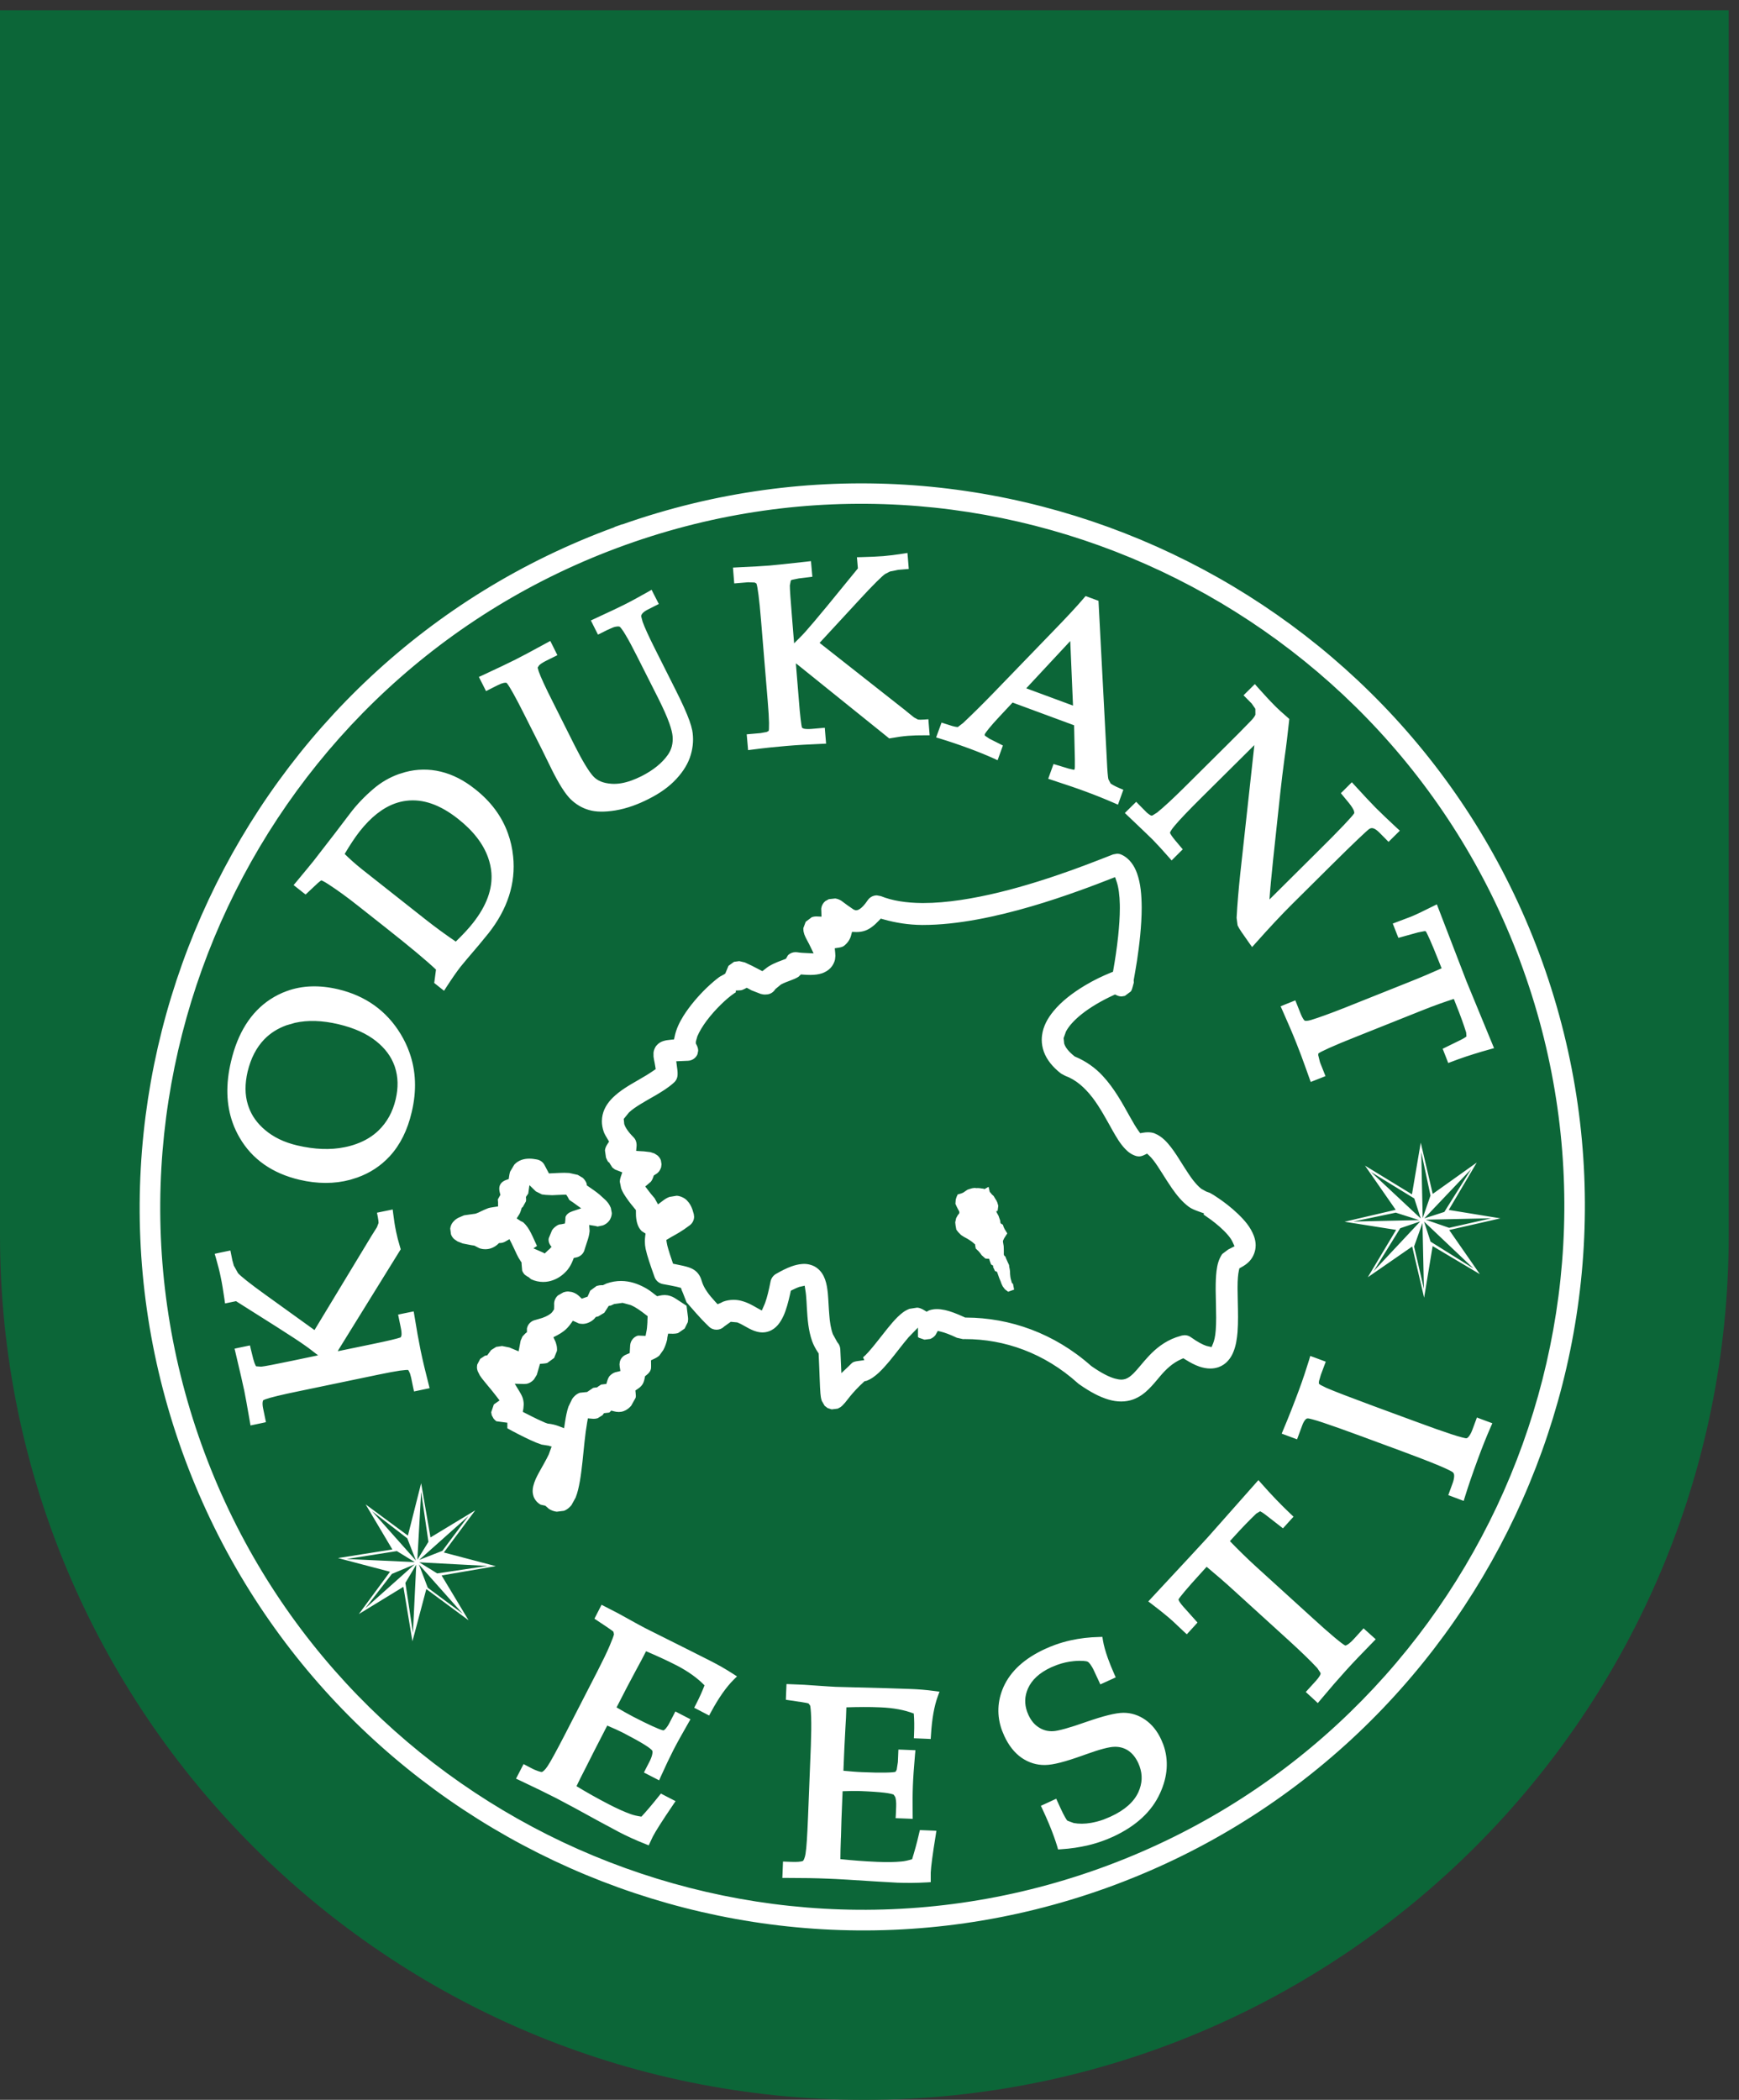 <svg width="169px" height="204px" viewBox="0 -2 169 204" version="1.1" xmlns="http://www.w3.org/2000/svg" xmlns:xlink="http://www.w3.org/1999/xlink">
    <rect x="0" y="-2" width="169" height="204" fill="#333333" stroke="none"/>
    <!-- Generator: Sketch 41 (35326) - http://www.bohemiancoding.com/sketch -->
    <desc>Created with Sketch.</desc>
    <defs></defs>
    <g id="Group-2" stroke="none" stroke-width="1" fill="none" fill-rule="evenodd" transform="translate(0, -1)">
        <path d="M0,84.005 C0,37.61 37.611,0 84,0 L84,0 C130.392,0 168,37.603 168,84.001 L168,139.207 L168,203 L0,203 L0,138.944 L0,84.005 Z" id="Rectangle-3" fill="#0C6638" transform="translate(84, 101.5) rotate(-180) translate(-84, -101.5) "></path>
        <path d="M149.905,92.505 C136.885,56.175 96.778,37.141 60.459,49.952 L60.451,49.937 L60.086,50.067 L59.718,50.198 L59.721,50.216 C23.551,63.435 4.677,103.653 17.689,139.981 C30.754,176.43 71.093,195.492 107.511,182.423 C143.927,169.339 162.964,128.954 149.905,92.505 L149.905,92.505 Z M145.458,145.371 C137.988,161.203 124.525,174.18 106.835,180.532 C89.144,186.883 70.516,185.431 54.692,177.965 C38.887,170.486 25.922,157.015 19.574,139.303 C13.231,121.599 14.68,102.939 22.14,87.113 C29.61,71.278 43.07,58.301 60.759,51.949 C78.45,45.596 97.083,47.049 112.902,54.519 C128.71,61.99 141.68,75.473 148.023,93.179 C154.371,110.888 152.916,129.541 145.458,145.371 L145.458,145.371 Z M140.836,118.497 L145.811,117.364 L140.793,116.546 L143.514,111.944 L139.235,114.989 L138.071,110.01 L137.217,115.031 L132.653,112.242 L135.637,116.533 L130.669,117.693 L135.678,118.485 L132.924,123.088 L137.24,120.101 L138.399,125.074 L139.227,120.058 L143.815,122.785 L140.836,118.497 Z M138.394,117.68 L143.209,122.241 L139.027,119.627 L138.394,117.68 Z M137.425,120.097 L138.239,117.812 L138.378,124.211 L137.425,120.097 Z M136.076,118.325 L138.02,117.663 L133.499,122.487 L136.076,118.325 Z M135.645,116.811 L137.921,117.536 L131.506,117.676 L135.645,116.811 Z M138.071,117.377 L133.23,112.854 L137.445,115.434 L138.071,117.377 Z M139.019,115.149 L138.26,117.334 L138.12,110.917 L139.019,115.149 Z M140.361,116.741 L138.419,117.368 L142.978,112.573 L140.361,116.741 Z M140.832,118.285 L138.551,117.494 L144.941,117.356 L140.832,118.285 Z M144.774,100.947 L145.195,100.83 L142.513,94.326 C142.237,93.62 141.328,91.262 139.792,87.261 L139.636,86.858 L139.253,87.048 C138.302,87.53 137.563,87.878 137.056,88.085 L137.051,88.083 L135.723,88.585 L135.353,88.725 L135.768,89.786 L135.9,90.114 L137.792,89.589 L138.431,89.463 L138.554,89.472 C138.668,89.611 139.129,90.618 139.787,92.289 L140.1,93.072 C139.164,93.489 138.171,93.918 137.056,94.361 L130.728,96.887 C129.997,97.177 129.336,97.429 128.749,97.639 C128.239,97.825 127.774,97.981 127.371,98.105 C127.022,98.204 126.817,98.18 126.79,98.155 C126.775,98.159 126.577,97.943 126.399,97.481 L126.028,96.55 L125.883,96.187 L124.827,96.61 L124.454,96.765 L124.618,97.132 C125.18,98.393 125.648,99.48 126.004,100.389 C126.287,101.083 126.591,101.914 126.935,102.873 L127.24,103.731 L127.379,104.113 L128.455,103.69 L128.814,103.545 L128.339,102.352 L128.334,102.344 L128.268,102.157 L128.108,101.507 L128.118,101.362 L128.121,101.346 C128.32,101.179 129.614,100.579 131.793,99.721 L138.105,97.201 C138.725,96.952 139.335,96.719 139.934,96.505 C140.394,96.34 140.839,96.192 141.286,96.047 L141.493,96.571 C141.712,97.108 141.903,97.615 142.077,98.097 C142.234,98.525 142.365,98.925 142.486,99.309 L142.513,99.699 C142.432,99.762 142.247,99.888 141.924,100.045 L140.525,100.731 L140.202,100.888 L140.604,101.914 L140.741,102.273 L141.103,102.137 L141.727,101.905 C142.699,101.556 143.708,101.243 144.774,100.947 L144.774,100.947 Z M135.752,79.985 L136.039,79.701 L135.737,79.427 C134.884,78.636 134.196,77.975 133.678,77.459 C133.191,76.963 132.513,76.241 131.651,75.295 L131.375,74.996 L130.56,75.812 L130.308,76.058 L131.103,77.024 C131.361,77.344 131.52,77.613 131.585,77.787 L131.617,77.992 L131.614,77.995 L131.606,78.003 L131.601,78.015 C131.425,78.309 130.21,79.603 128.083,81.703 L123.37,86.386 C123.434,85.435 123.554,84.152 123.725,82.513 L124.415,76.081 C124.543,74.908 124.686,73.749 124.837,72.619 C125.005,71.485 125.139,70.285 125.276,69.046 L125.293,68.844 L125.139,68.709 C124.624,68.27 124.172,67.851 123.781,67.454 L123.778,67.446 C123.412,67.084 122.892,66.518 122.217,65.766 L121.95,65.459 L121.126,66.275 L120.85,66.549 L121.644,67.351 L121.98,67.834 L121.998,67.902 L122.003,68.427 C121.985,68.501 121.859,68.733 121.57,69.025 C120.815,69.806 120.042,70.59 119.253,71.367 L115.041,75.55 C113.98,76.6 113.111,77.407 112.448,77.942 L112.004,78.22 L111.909,78.24 C111.891,78.255 111.619,78.137 111.296,77.788 L110.687,77.175 L110.418,76.897 L109.602,77.7 L109.315,77.983 L109.606,78.261 C110.874,79.462 111.675,80.231 112.012,80.565 L112.022,80.576 L112.012,80.563 C112.495,81.062 113.019,81.629 113.586,82.28 L113.859,82.593 L114.688,81.766 L114.943,81.515 L114.22,80.657 C113.912,80.295 113.731,80.007 113.702,79.909 L113.699,79.908 C113.702,79.853 113.844,79.584 114.146,79.231 C114.599,78.684 115.497,77.74 116.831,76.418 L121.902,71.386 L120.534,83.853 C120.371,85.391 120.248,86.823 120.177,88.145 L120.177,88.184 L120.263,88.839 L120.269,88.885 L120.287,88.932 C120.412,89.215 120.755,89.706 121.399,90.612 L121.683,91.008 L122.006,90.646 C123.346,89.142 124.522,87.881 125.542,86.868 L129.359,83.079 C131.585,80.872 132.899,79.63 133.08,79.527 L133.179,79.479 C133.364,79.411 133.604,79.453 134.025,79.861 L134.671,80.512 L134.941,80.789 L135.752,79.985 Z M109.042,76.078 L109.17,75.729 L108.833,75.587 C108.313,75.371 108.005,75.176 107.929,75.111 L107.714,74.7 C107.671,74.526 107.611,73.899 107.569,72.903 L106.754,57.37 L105.755,57.001 L105.5,56.906 L105.322,57.116 C104.725,57.828 103.673,58.961 102.169,60.507 L96.523,66.346 C95.516,67.383 94.549,68.342 93.624,69.215 L93.624,69.218 L93.621,69.221 L93.1,69.622 L93.079,69.629 C93.064,69.644 92.706,69.605 92.206,69.425 L91.856,69.315 L91.502,69.2 L91.115,70.258 L90.976,70.642 L91.37,70.762 C92.193,71.01 93.138,71.328 94.202,71.72 C95.094,72.051 95.884,72.373 96.57,72.683 L96.948,72.857 L97.348,71.751 L97.465,71.427 L96.155,70.767 L95.7,70.459 L95.7,70.33 C95.779,70.164 96.284,69.511 97.154,68.591 L98.405,67.254 L104.383,69.462 L104.457,72.764 L104.457,73.523 L104.436,73.728 L104.372,73.79 L103.871,73.675 L102.738,73.332 L102.383,73.227 L102.004,74.278 L101.867,74.658 L102.246,74.784 C103.624,75.233 104.725,75.609 105.537,75.912 C106.41,76.233 107.324,76.599 108.266,77.008 L108.646,77.175 L109.042,76.078 Z M104.277,67.549 L99.733,65.87 L104.01,61.277 L104.277,67.549 Z M89.922,70.435 L90.346,70.435 L90.251,69.262 L90.222,68.874 L89.835,68.906 C89.52,68.93 89.304,68.922 89.212,68.906 L88.826,68.697 L88.061,68.081 L88.058,68.072 L79.65,61.456 L83.569,57.213 C84.878,55.791 85.758,54.93 86.044,54.747 L86.05,54.744 L86.055,54.744 L86.494,54.521 L87.292,54.36 L87.932,54.306 L88.316,54.274 L88.224,53.138 L88.187,52.721 L87.777,52.785 C87.069,52.896 86.416,52.978 85.836,53.028 C85.279,53.069 84.567,53.105 83.694,53.125 L83.279,53.135 L83.372,54.221 L80.385,57.876 C79.404,59.061 78.702,59.895 78.279,60.365 C77.979,60.703 77.572,61.105 77.173,61.501 L76.971,58.996 C76.826,57.264 76.755,56.205 76.76,55.871 L76.855,55.386 L76.858,55.386 L76.862,55.383 L76.876,55.376 L76.971,55.33 L77.635,55.193 L78.571,55.08 L78.947,55.033 L78.847,53.913 L78.811,53.514 L78.418,53.561 C76.449,53.777 75.228,53.909 74.771,53.945 C74.134,53.998 73.08,54.054 71.634,54.122 L71.231,54.143 L71.323,55.293 L71.355,55.681 L72.706,55.568 L73.343,55.593 L73.506,55.684 L73.516,55.707 C73.624,55.985 73.793,57.21 73.953,59.195 L74.612,67.156 C74.686,68.043 74.728,68.735 74.736,69.229 L74.728,69.809 L74.712,69.971 L74.704,70.001 L74.523,70.108 L73.913,70.222 L72.95,70.306 L72.567,70.341 L72.667,71.476 L72.701,71.876 L73.101,71.826 C74.297,71.667 75.409,71.553 76.449,71.467 C77.439,71.383 78.581,71.318 79.878,71.264 L80.282,71.246 L80.186,70.093 L80.154,69.702 L78.873,69.814 C78.531,69.842 78.272,69.826 78.116,69.789 L77.94,69.702 C77.89,69.587 77.751,68.585 77.63,66.954 L77.344,63.451 L77.469,63.536 L86.419,70.741 L86.597,70.711 C87.193,70.602 87.738,70.525 88.234,70.486 C88.716,70.448 89.279,70.429 89.922,70.435 L89.922,70.435 Z M71.331,92.443 L70.797,92.83 L70.48,93.587 L70.358,93.666 C70.14,93.8 69.985,93.855 69.908,93.918 L69.906,93.918 C69.511,94.208 69.1,94.566 68.684,94.962 C67.851,95.764 67.03,96.724 66.411,97.707 C66.02,98.34 65.723,98.963 65.576,99.65 L65.504,99.981 L65.167,100.014 C64.897,100.04 64.698,100.061 64.413,100.155 C64.229,100.221 64.008,100.33 63.814,100.56 L63.811,100.563 L63.808,100.566 C63.631,100.758 63.521,101.092 63.509,101.271 L63.512,101.658 L63.562,101.974 C63.602,102.172 63.643,102.358 63.676,102.578 L63.722,102.867 L63.48,103.033 C63.073,103.313 62.581,103.615 62.006,103.94 L62.007,103.94 C61.148,104.434 60.25,104.943 59.511,105.679 L59.511,105.68 C59.031,106.164 58.608,106.797 58.512,107.596 L58.512,107.599 L58.491,107.928 C58.491,108.27 58.557,108.629 58.678,108.974 C58.756,109.178 58.891,109.406 59.043,109.657 L59.191,109.908 L59.031,110.151 C58.889,110.365 58.8,110.586 58.792,110.767 L58.892,111.464 C58.962,111.636 59.038,111.783 59.129,111.922 L59.171,111.893 L59.428,112.298 L59.508,112.423 L59.763,112.618 L60.475,112.896 L60.329,113.318 C60.267,113.497 60.235,113.671 60.235,113.794 L60.237,113.816 L60.364,114.446 C60.493,114.791 60.668,115.082 60.945,115.468 L60.949,115.472 L60.952,115.478 C61.133,115.747 61.394,116.072 61.693,116.432 L61.797,116.557 L61.802,116.717 L61.802,116.885 L61.808,117.145 L61.809,117.149 L61.809,117.155 C61.834,117.462 61.871,117.698 61.968,117.974 C62.049,118.189 62.15,118.393 62.369,118.61 L62.735,118.841 L62.697,119.136 C62.679,119.29 62.668,119.443 62.668,119.592 C62.668,119.845 62.694,120.092 62.745,120.336 C62.895,121.022 63.178,121.845 63.61,123.061 C63.738,123.419 64.04,123.675 64.42,123.749 C65,123.851 65.43,123.938 65.732,124.003 L65.744,124.006 L65.753,124.007 L66.18,124.12 L66.257,124.362 L66.259,124.364 L66.369,124.617 L66.717,125.516 L67.671,126.604 C68.008,126.986 68.399,127.405 68.897,127.881 L68.898,127.882 L68.9,127.885 C69.106,128.085 69.368,128.183 69.635,128.183 C69.897,128.183 70.157,128.085 70.364,127.888 L70.388,127.863 L71.017,127.416 L71.188,127.431 L71.643,127.473 L71.701,127.494 C72.015,127.615 72.344,127.828 72.79,128.064 C73.104,128.219 73.403,128.373 73.879,128.434 L73.877,128.434 L73.876,128.434 L74.093,128.446 C74.297,128.446 74.518,128.413 74.724,128.337 L74.727,128.336 L74.731,128.334 C75.063,128.218 75.365,127.99 75.582,127.737 L75.584,127.736 C75.813,127.471 75.982,127.178 76.15,126.819 C76.397,126.276 76.607,125.522 76.809,124.608 L76.858,124.391 L77.057,124.293 C77.277,124.184 77.472,124.098 77.638,124.037 L77.665,124.028 L77.692,124.021 L78.202,123.907 L78.276,124.398 C78.295,124.515 78.319,124.669 78.334,124.847 C78.372,125.217 78.391,125.663 78.417,126.145 C78.48,127.121 78.545,128.221 78.928,129.307 L78.928,129.306 C79.054,129.656 79.248,130.019 79.485,130.38 L79.556,130.486 L79.561,130.613 C79.654,132.509 79.671,133.674 79.731,134.376 C79.761,134.657 79.769,134.802 79.86,135.088 L80.142,135.574 L80.423,135.792 L80.824,135.923 L81.408,135.851 L81.69,135.701 L81.864,135.552 L82.129,135.266 L82.602,134.669 L82.605,134.665 L82.608,134.66 C82.934,134.263 83.372,133.778 83.928,133.272 L84.03,133.181 L84.164,133.16 L84.203,133.152 C84.691,132.963 85.038,132.69 85.401,132.361 C85.758,132.025 86.091,131.651 86.429,131.25 C87.087,130.452 87.733,129.575 88.276,128.943 L88.284,128.932 L89.209,127.979 L89.209,128.892 L89.31,128.967 L89.84,129.149 L90.4,129.082 C90.643,128.991 90.823,128.819 90.915,128.698 L91.136,128.298 L91.482,128.383 C91.817,128.467 92.303,128.639 92.994,128.967 L93.581,129.097 L93.802,129.094 C97.611,129.094 101.479,130.442 104.73,133.364 L104.855,133.467 C105.951,134.236 106.868,134.718 107.739,134.973 C108.148,135.095 108.562,135.156 108.957,135.156 C109.369,135.156 109.762,135.089 110.112,134.961 L110.113,134.959 L110.115,134.959 C110.744,134.733 111.232,134.35 111.633,133.955 L111.635,133.953 C112.042,133.554 112.376,133.137 112.715,132.737 L112.712,132.738 C113.334,131.998 113.954,131.427 114.769,131.058 L114.996,130.956 L115.207,131.085 C115.681,131.383 116.135,131.62 116.555,131.764 C116.905,131.882 117.265,131.954 117.622,131.954 C117.895,131.954 118.163,131.912 118.431,131.817 L118.432,131.817 C118.791,131.69 119.117,131.457 119.336,131.202 L119.341,131.199 L119.341,131.197 C119.584,130.924 119.748,130.634 119.866,130.333 L119.867,130.33 L119.867,130.329 C120.116,129.72 120.208,129.085 120.269,128.386 L120.267,128.389 C120.302,127.923 120.314,127.441 120.314,126.956 C120.314,126.018 120.272,125.074 120.269,124.232 L120.269,124.028 C120.269,123.335 120.317,122.782 120.399,122.424 L120.445,122.221 L120.626,122.121 C120.957,121.94 121.236,121.745 121.455,121.494 L121.457,121.491 L121.46,121.488 C121.811,121.106 122.029,120.514 122.025,120.03 L122.025,120.027 L122.025,120.026 L122.029,119.981 C122.029,119.66 121.961,119.363 121.861,119.086 C121.53,118.198 120.945,117.547 120.293,116.917 C119.65,116.302 118.962,115.782 118.421,115.415 L118.425,115.418 L118.42,115.415 C118.056,115.165 117.794,114.999 117.581,114.889 L117.208,114.753 L117.175,114.733 L116.74,114.489 L116.713,114.467 C116.464,114.271 116.214,113.991 115.948,113.659 L115.946,113.658 L115.943,113.653 C115.423,112.973 114.905,112.085 114.366,111.257 C113.996,110.701 113.637,110.192 113.175,109.747 C112.902,109.494 112.606,109.273 112.217,109.116 L112.217,109.114 L112.216,109.113 C112.039,109.04 111.81,109.001 111.559,109.001 C111.408,109.001 111.25,109.016 111.093,109.043 L110.808,109.092 L110.638,108.858 C110.403,108.533 110.113,108.045 109.793,107.469 L109.792,107.466 L109.793,107.468 L109.793,107.469 L109.793,107.468 L109.792,107.466 C109.125,106.283 108.338,104.781 107.145,103.502 L107.143,103.502 C106.458,102.76 105.561,102.107 104.504,101.663 L104.445,101.637 L104.395,101.598 C103.826,101.143 103.556,100.762 103.44,100.442 L103.42,100.391 L103.414,100.335 L103.364,99.856 L103.399,99.756 L103.592,99.217 L103.607,99.188 C103.88,98.676 104.386,98.123 105.044,97.586 C105.975,96.828 107.154,96.171 108.166,95.705 L108.361,95.615 L108.557,95.707 C108.692,95.77 108.847,95.805 109.006,95.805 L109.319,95.751 L109.893,95.322 L109.961,95.213 L110.003,95.11 L110.033,95.015 L110.074,94.877 L110.189,94.45 L110.175,94.273 L110.177,94.21 L110.18,94.187 L110.186,94.163 C110.266,93.707 110.379,93.083 110.494,92.35 L110.494,92.351 L110.494,92.353 C110.72,90.851 110.952,88.935 110.952,87.148 C110.942,85.951 110.853,84.835 110.504,83.86 C110.371,83.486 110.201,83.138 109.953,82.816 L109.953,82.815 C109.713,82.499 109.387,82.212 108.987,82.032 L108.984,82.031 L108.983,82.031 C108.847,81.967 108.702,81.937 108.557,81.937 L108.171,82.008 C107.463,82.277 106.025,82.862 104.132,83.543 L104.131,83.543 C102.14,84.256 99.671,85.067 97.114,85.69 C94.603,86.299 92.009,86.731 89.733,86.731 L89.605,86.731 C88.065,86.719 86.699,86.504 85.61,86.062 L85.611,86.062 L85.613,86.062 L85.216,85.986 C84.866,85.986 84.525,86.158 84.322,86.465 L84.324,86.46 L84.322,86.463 C84.004,86.941 83.744,87.181 83.565,87.305 L83.378,87.403 L83.245,87.429 L83.245,87.43 L83.144,87.435 L83.052,87.399 L82.95,87.359 L82.905,87.328 L82.354,86.947 L81.754,86.503 C81.586,86.411 81.465,86.338 81.179,86.287 L80.548,86.355 L80.199,86.548 C79.995,86.72 79.855,86.962 79.816,87.228 L79.81,87.313 L79.82,87.559 L79.834,88.054 L79.337,88.033 L79.294,88.033 C79.194,88.033 79.069,88.051 78.903,88.098 L78.299,88.553 L78.071,89.168 L78.07,89.221 C78.073,89.496 78.115,89.594 78.168,89.784 C78.31,90.151 78.458,90.38 78.625,90.704 L78.628,90.709 L79.069,91.623 L78.288,91.585 C78.076,91.575 77.836,91.57 77.477,91.513 L77.478,91.513 L77.317,91.501 C77.052,91.501 76.793,91.6 76.603,91.777 L76.601,91.779 L76.598,91.782 C76.582,91.791 76.541,91.859 76.458,92.008 L76.379,92.143 L76.233,92.203 C75.88,92.345 75.343,92.504 74.739,92.862 L74.737,92.863 L74.734,92.863 C74.627,92.925 74.482,93.042 74.322,93.169 L74.088,93.35 L73.1,92.838 L72.383,92.501 L71.843,92.375 L71.331,92.443 Z M71.378,95.486 L71.388,95.477 L71.399,95.471 L71.505,95.411 L71.505,95.233 L71.945,95.211 C72.071,95.205 72.184,95.166 72.354,95.077 L72.573,94.962 L72.792,95.08 L73.03,95.21 L73.921,95.557 C74.067,95.592 74.185,95.621 74.357,95.621 L74.621,95.6 C74.903,95.55 75.152,95.388 75.311,95.152 L75.349,95.095 L75.401,95.051 L75.89,94.649 L75.93,94.627 C76.204,94.482 76.523,94.364 76.877,94.232 C77.119,94.14 77.329,94.06 77.599,93.897 L77.836,93.669 L78.044,93.685 C78.288,93.704 78.521,93.716 78.74,93.716 C79.174,93.716 79.555,93.669 79.905,93.552 C80.193,93.447 80.478,93.284 80.709,93.043 C80.927,92.818 81.09,92.493 81.147,92.224 L81.185,91.868 L81.167,91.564 L81.123,91.126 L81.556,91.06 C81.767,91.025 81.938,90.963 82.059,90.863 L82.06,90.862 L82.062,90.86 C82.335,90.641 82.605,90.287 82.707,89.892 L82.801,89.534 L83.169,89.546 L83.263,89.547 C83.542,89.547 83.818,89.508 84.094,89.407 C84.555,89.24 84.977,88.897 85.401,88.447 L85.595,88.243 L85.865,88.319 C87.048,88.653 88.29,88.849 89.596,88.861 L89.677,88.861 C91.369,88.861 93.148,88.66 94.923,88.335 C98.536,87.678 102.134,86.518 104.846,85.543 C106.102,85.095 107.143,84.69 107.917,84.388 L108.367,84.212 L108.524,84.672 C108.702,85.199 108.809,85.977 108.826,86.891 L108.826,86.888 L108.829,87.22 C108.829,88.085 108.76,89.021 108.667,89.92 L108.667,89.922 C108.536,91.171 108.357,92.3 108.207,93.155 L108.162,93.407 L107.923,93.504 C107.154,93.818 106.31,94.214 105.427,94.745 L105.426,94.746 C104.3,95.423 103.187,96.243 102.365,97.253 C101.811,97.931 101.379,98.694 101.266,99.596 L101.266,99.597 L101.266,99.6 C101.248,99.738 101.239,99.878 101.239,100.022 C101.239,100.4 101.306,100.788 101.44,101.164 L101.437,101.161 L101.438,101.164 C101.724,101.956 102.299,102.666 103.111,103.296 L103.507,103.509 L103.507,103.511 C104.555,103.891 105.408,104.651 106.156,105.617 L106.159,105.618 C106.917,106.612 107.526,107.773 108.106,108.799 L108.106,108.802 C108.504,109.495 108.847,110.096 109.35,110.621 C109.633,110.915 109.962,111.181 110.453,111.32 L110.453,111.319 L110.456,111.32 L110.672,111.349 C110.832,111.349 111.01,111.304 111.191,111.215 L111.478,111.076 L111.71,111.296 C111.814,111.394 111.951,111.539 112.108,111.745 C112.626,112.414 113.207,113.455 113.894,114.446 C114.359,115.11 114.863,115.74 115.528,116.24 C115.776,116.425 116.144,116.575 116.543,116.716 L117.012,116.882 L116.964,116.995 L117.006,117.021 L117.729,117.531 L117.733,117.536 C118.268,117.936 118.868,118.447 119.3,118.949 L119.301,118.949 L119.306,118.956 C119.553,119.236 119.706,119.483 119.792,119.674 L119.974,120.076 L119.581,120.278 L119.354,120.393 L118.775,120.831 C118.408,121.384 118.305,121.884 118.224,122.48 C118.159,123.019 118.142,123.593 118.142,124.19 L118.142,124.368 L118.142,124.365 C118.15,125.234 118.188,126.157 118.188,126.999 C118.188,127.434 118.178,127.848 118.148,128.227 C118.105,128.854 117.991,129.272 117.895,129.508 L117.744,129.869 L117.364,129.783 L117.246,129.756 L117.223,129.748 C116.884,129.634 116.386,129.38 115.731,128.91 C115.551,128.78 115.34,128.713 115.125,128.713 L114.858,128.748 L114.298,128.92 C113.153,129.328 112.321,130.028 111.683,130.696 C111.04,131.377 110.578,132.013 110.145,132.438 C109.86,132.716 109.632,132.876 109.392,132.96 L109.38,132.965 L109.369,132.968 C109.291,132.991 109.143,133.031 108.971,133.03 C108.794,133.028 108.597,132.998 108.335,132.926 L108.334,132.926 C107.791,132.773 107.048,132.407 106.066,131.72 L106.044,131.703 L106.025,131.687 C102.44,128.512 98.129,127.02 93.895,127.003 L93.793,127 L93.704,126.958 C92.969,126.619 92.359,126.391 91.855,126.276 C91.568,126.216 91.302,126.181 91.047,126.181 C90.789,126.181 90.546,126.217 90.297,126.302 L90.048,126.433 L89.823,126.293 C89.576,126.14 89.333,126.047 89.131,126.039 L88.382,126.154 C87.883,126.349 87.588,126.612 87.231,126.949 C86.9,127.274 86.585,127.65 86.254,128.055 C85.613,128.845 84.959,129.729 84.387,130.363 L84.384,130.365 L84.383,130.368 L84.381,130.368 C84.191,130.584 84.022,130.741 83.873,130.869 L83.995,131.141 L83.376,131.224 C83.104,131.259 82.913,131.317 82.806,131.41 C82.709,131.49 82.644,131.57 82.504,131.705 L81.766,132.403 L81.722,131.389 C81.704,130.974 81.69,130.578 81.662,130.081 L81.662,130.079 C81.648,129.836 81.56,129.617 81.405,129.439 L81.373,129.402 L80.943,128.624 L80.93,128.59 C80.742,128.065 80.638,127.425 80.592,126.727 L80.592,126.724 L80.592,126.713 C80.531,126.032 80.513,125.325 80.451,124.643 C80.398,124.172 80.343,123.746 80.181,123.301 L80.183,123.303 L80.181,123.3 C80.044,122.916 79.816,122.499 79.396,122.188 L79.395,122.186 L79.392,122.185 C79.051,121.924 78.574,121.789 78.144,121.789 L77.949,121.8 L77.946,121.8 L77.941,121.8 C77.599,121.827 77.268,121.907 76.918,122.032 L76.92,122.031 C76.456,122.197 75.963,122.445 75.392,122.773 C75.136,122.927 74.947,123.191 74.885,123.492 C74.71,124.394 74.54,125.063 74.369,125.538 L74.368,125.539 L74.365,125.551 C74.316,125.693 74.269,125.787 74.238,125.859 L74.033,126.319 L73.59,126.077 C73.195,125.856 72.718,125.548 71.995,125.365 L71.994,125.365 C71.784,125.312 71.541,125.281 71.286,125.281 C70.958,125.281 70.611,125.334 70.276,125.459 C70.273,125.454 70.189,125.51 70.038,125.58 L69.736,125.707 L69.515,125.467 C69.186,125.108 68.922,124.793 68.746,124.536 C68.448,124.113 68.334,123.838 68.267,123.658 L68.264,123.65 L68.261,123.641 L68.13,123.25 C68.083,123.108 67.95,122.813 67.722,122.588 C67.49,122.356 67.234,122.232 66.98,122.14 C66.642,122.023 66.207,121.93 65.673,121.824 L65.41,121.772 L65.324,121.52 C65.164,121.053 65.029,120.642 64.94,120.333 L64.938,120.331 L64.94,120.331 C64.87,120.103 64.831,119.925 64.805,119.778 L64.754,119.464 L65.026,119.304 L65.235,119.177 L65.243,119.172 C65.668,118.94 66.293,118.603 67.03,118.039 L67.033,118.038 L67.034,118.036 C67.301,117.837 67.455,117.522 67.454,117.204 L67.424,116.954 L67.291,116.503 C67.17,116.175 67.033,115.9 66.761,115.628 L66.757,115.622 L66.752,115.617 C66.544,115.386 66.093,115.179 65.754,115.168 L65.053,115.285 C64.766,115.395 64.583,115.524 64.375,115.682 L63.948,116.007 L63.688,115.539 L63.622,115.416 C63.338,115.097 63.144,114.845 62.973,114.618 L62.709,114.268 L63.042,113.984 L63.231,113.827 L63.234,113.822 L63.239,113.818 C63.332,113.715 63.42,113.546 63.485,113.352 L63.537,113.2 L63.675,113.112 L63.856,112.994 C63.999,112.867 64.106,112.79 64.248,112.416 L64.288,112.103 L64.227,111.731 L64.227,111.727 L64.226,111.724 C64.147,111.508 64.017,111.361 63.904,111.257 L63.598,111.06 L63.213,110.933 L62.579,110.856 L62.294,110.841 L61.823,110.81 L61.864,110.338 L61.868,110.235 C61.867,109.951 61.766,109.684 61.571,109.491 L61.572,109.491 C61.034,108.951 60.783,108.546 60.681,108.247 L60.664,108.199 L60.659,108.149 L60.616,107.706 L60.736,107.558 L61.127,107.075 L61.151,107.054 C61.437,106.786 61.817,106.531 62.255,106.26 C62.688,105.994 63.177,105.719 63.666,105.44 C64.315,105.056 64.956,104.672 65.508,104.163 L65.51,104.16 C65.723,103.97 65.844,103.693 65.848,103.403 L65.848,103.4 L65.848,103.397 L65.851,103.302 C65.851,103.048 65.818,102.865 65.785,102.606 L65.72,102.105 L66.224,102.083 C66.416,102.074 66.619,102.065 66.859,102.056 L66.864,102.056 L66.858,102.056 C67.265,102.041 67.627,101.79 67.784,101.415 L67.784,101.413 L67.851,101.081 C67.852,100.892 67.793,100.687 67.683,100.49 L67.624,100.385 L67.624,100.264 L67.624,100.205 L67.636,100.155 L67.646,100.113 L67.65,100.099 L67.769,99.681 L67.78,99.656 C67.958,99.233 68.275,98.698 68.679,98.156 L68.681,98.155 C69.497,97.064 70.632,95.979 71.378,95.486 L71.378,95.486 Z M92.845,117.686 L92.83,117.743 L92.861,118.022 L92.861,118.035 L92.922,118.367 L92.935,118.456 L93.1,118.674 L93.117,118.696 L93.379,118.962 L93.408,118.989 L93.678,119.163 L93.692,119.171 L94.036,119.358 L94.322,119.542 L94.482,119.657 L94.733,119.872 L94.743,119.879 L94.762,119.893 L94.772,119.987 L94.772,120.002 L94.801,120.169 L94.825,120.296 L95.088,120.546 L95.229,120.71 L95.38,120.911 L95.403,120.948 L95.676,121.188 L95.773,121.272 L96.123,121.297 L96.136,121.297 L96.168,121.433 L96.173,121.451 L96.268,121.711 L96.318,121.845 L96.523,121.963 L96.518,121.993 L96.512,122.091 L96.63,122.336 L96.698,122.487 L96.885,122.554 L96.917,122.626 L97.107,123.164 L97.11,123.176 L97.235,123.466 L97.324,123.715 L97.335,123.738 L97.433,123.944 L97.451,123.977 L97.629,124.216 L97.664,124.256 L97.803,124.364 L97.973,124.495 L98.171,124.424 L98.24,124.398 L98.554,124.287 L98.473,123.868 L98.447,123.731 L98.337,123.64 L98.27,123.391 L98.221,123.217 L98.192,123.052 L98.163,122.785 L98.156,122.535 L98.156,122.52 L98.129,122.328 L98.129,122.312 L98.086,122.109 L98.068,121.964 L98.064,121.904 L97.89,121.525 L97.792,121.31 L97.741,121.182 L97.709,121.08 L97.596,120.99 L97.551,120.875 L97.554,120.65 L97.554,120.645 L97.551,120.37 L97.551,120.355 L97.54,120.065 L97.537,120.039 L97.472,119.65 L97.475,119.539 L97.585,119.301 L97.756,119.035 L97.89,118.826 L97.632,118.409 L97.54,118.217 L97.505,118.107 L97.459,117.98 L97.256,117.858 L97.225,117.791 L97.203,117.622 L97.199,117.575 L97.04,117.122 L97.025,117.092 L96.855,116.782 L96.816,116.663 L96.948,116.645 L97.004,116.226 L97.016,116.147 L96.939,115.879 L96.933,115.85 L96.849,115.664 L96.838,115.643 L96.725,115.462 L96.731,115.474 L96.597,115.249 L96.57,115.197 L96.399,115.046 L96.295,114.918 L96.278,114.887 L96.194,114.806 L96.189,114.8 L96.072,114.3 L95.685,114.519 L95.58,114.489 L95.56,114.481 L95.324,114.449 L95.321,114.446 L95.219,114.434 L95.211,114.433 L95.03,114.419 L94.995,114.421 L94.911,114.428 L94.765,114.413 L94.73,114.407 L94.651,114.415 L94.638,114.415 L94.475,114.44 L94.446,114.446 L94.254,114.504 L94.248,114.502 L94.063,114.567 L94.018,114.584 L93.77,114.753 L93.599,114.868 L93.4,114.948 L93.249,114.992 L93.071,115.042 L92.961,115.285 L92.955,115.301 L92.898,115.489 L92.883,115.525 L92.857,115.845 L92.848,115.947 L92.976,116.229 L92.979,116.237 L93.106,116.484 L93.112,116.493 L93.219,116.691 L93.234,116.796 L93.213,116.888 L93.085,117.053 L93.067,117.077 L92.94,117.308 L92.916,117.359 L92.845,117.686 Z M68.681,98.155 L68.679,98.156 L68.678,98.159 L68.681,98.155 Z M67.131,72.332 C67.369,71.524 67.415,70.717 67.27,69.932 L67.265,69.927 C67.212,69.669 67.131,69.369 67.004,69.017 C66.728,68.251 66.277,67.251 65.643,65.996 L63.63,61.992 C63.041,60.816 62.644,59.948 62.451,59.404 L62.312,58.879 C62.315,58.709 62.439,58.484 62.956,58.219 L63.673,57.855 L64.026,57.678 L63.506,56.663 L63.325,56.299 L62.971,56.501 C62.034,57.032 61.26,57.453 60.617,57.771 C60.231,57.971 59.281,58.414 57.786,59.109 L57.422,59.28 L57.938,60.309 L58.116,60.655 L59.016,60.205 L59.547,59.969 C59.955,59.816 60.185,59.856 60.228,59.892 C60.241,59.881 60.498,60.168 60.78,60.661 C61.082,61.155 61.464,61.874 61.929,62.797 L63.96,66.819 C64.444,67.786 64.81,68.6 65.041,69.25 C65.238,69.799 65.342,70.237 65.364,70.533 C65.419,71.237 65.267,71.81 64.905,72.332 C64.349,73.121 63.503,73.816 62.347,74.404 C62.01,74.571 61.684,74.712 61.376,74.824 C60.653,75.084 60.012,75.185 59.441,75.146 C58.605,75.09 58.035,74.837 57.649,74.413 C57.233,73.959 56.612,72.949 55.851,71.436 L53.755,67.257 C53.017,65.802 52.544,64.776 52.351,64.223 L52.249,63.861 L52.389,63.642 C52.513,63.519 52.733,63.367 53.044,63.21 L53.821,62.824 L54.168,62.651 L53.658,61.626 L53.477,61.268 L53.125,61.462 C51.797,62.187 50.794,62.726 50.104,63.074 C49.45,63.406 48.385,63.909 46.907,64.597 L46.538,64.764 L47.058,65.793 L47.233,66.142 L47.579,65.967 L48.338,65.582 L48.732,65.409 C49.087,65.281 49.232,65.338 49.235,65.346 L49.274,65.393 C49.514,65.675 50.121,66.75 50.993,68.495 L52.63,71.743 L53.629,73.775 L53.637,73.789 L53.629,73.78 C54.324,75.158 54.902,76.087 55.43,76.62 L55.434,76.623 C55.948,77.131 56.55,77.495 57.23,77.69 C57.938,77.898 58.782,77.895 59.796,77.735 C60.348,77.644 60.919,77.493 61.515,77.282 C62.01,77.104 62.517,76.885 63.038,76.619 C64.147,76.064 65.051,75.414 65.735,74.668 C66.414,73.934 66.892,73.157 67.131,72.332 L67.131,72.332 Z M46.169,75.664 C45.096,74.806 43.975,74.236 42.828,73.963 C41.681,73.688 40.525,73.703 39.381,74.011 L38.746,74.207 C37.855,74.528 37.045,74.997 36.314,75.62 C35.431,76.369 34.666,77.17 34.016,78.03 L32.434,80.11 L32.434,80.107 L30.468,82.647 C30.194,82.991 29.631,83.671 28.791,84.681 L28.533,84.987 L29.435,85.699 L29.699,85.903 L30.644,85.018 L30.647,85.018 C30.949,84.715 31.169,84.56 31.23,84.528 C31.301,84.549 31.562,84.673 31.936,84.922 C32.784,85.472 33.767,86.181 34.868,87.057 L37.584,89.201 C39.887,91.022 41.477,92.348 42.371,93.2 L42.229,94.276 L42.197,94.495 L42.817,94.989 L43.154,95.255 L43.383,94.896 C43.924,94.066 44.384,93.395 44.77,92.906 C45.01,92.608 45.591,91.913 46.524,90.825 L46.529,90.821 L47.46,89.685 L47.464,89.682 C49.321,87.331 50.142,84.809 49.867,82.198 C49.789,81.417 49.618,80.675 49.366,79.971 C48.774,78.309 47.701,76.866 46.169,75.664 L46.169,75.664 Z M47.428,82.295 C47.605,82.786 47.715,83.285 47.757,83.803 L47.757,83.8 L47.757,83.803 C47.873,85.353 47.303,86.968 45.967,88.666 C45.53,89.225 44.958,89.833 44.292,90.476 C43.331,89.821 42.342,89.106 41.311,88.292 L35.184,83.457 C34.521,82.93 33.98,82.438 33.495,81.964 C34.001,81.103 34.494,80.361 34.939,79.788 C36.046,78.38 37.2,77.484 38.391,77.057 C38.746,76.93 39.111,76.842 39.479,76.797 C41.074,76.596 42.728,77.147 44.5,78.542 C45.993,79.717 46.953,80.97 47.428,82.295 L47.428,82.295 Z M27.887,95.278 C27.321,95.479 26.778,95.752 26.261,96.089 C24.366,97.333 23.094,99.372 22.452,102.119 C21.927,104.311 21.977,106.312 22.615,108.092 C22.792,108.584 23.014,109.06 23.281,109.518 C24.5,111.622 26.47,112.996 29.103,113.615 C30.839,114.023 32.491,114.028 34.028,113.617 L34.724,113.398 C35.957,112.96 37.013,112.263 37.878,111.326 C38.898,110.213 39.607,108.784 40.01,107.045 C40.504,104.978 40.433,103.024 39.781,101.225 C39.565,100.619 39.287,100.033 38.94,99.464 C37.573,97.201 35.517,95.736 32.86,95.109 C31.059,94.684 29.39,94.732 27.887,95.278 L27.887,95.278 Z M28.667,98.368 C29.894,98.093 31.304,98.127 32.902,98.507 C34.426,98.865 35.638,99.419 36.548,100.144 C37.424,100.845 38.012,101.637 38.335,102.536 L38.38,102.666 C38.693,103.616 38.721,104.656 38.454,105.795 C38.165,107.029 37.612,108.027 36.782,108.833 C36.197,109.392 35.483,109.831 34.619,110.14 C34.271,110.266 33.892,110.373 33.486,110.453 C32.123,110.731 30.591,110.68 28.88,110.278 C27.608,109.98 26.577,109.474 25.748,108.771 C24.992,108.126 24.468,107.398 24.171,106.56 L24.085,106.303 C23.794,105.357 23.788,104.301 24.064,103.109 C24.376,101.814 24.911,100.777 25.676,99.98 C26.261,99.375 26.98,98.918 27.834,98.608 L28.667,98.368 Z M22.389,120.487 L21.27,120.719 L20.864,120.809 L20.981,121.209 C21.18,121.899 21.343,122.529 21.456,123.102 L21.456,123.104 C21.572,123.646 21.687,124.356 21.814,125.223 L21.871,125.631 L22.937,125.409 L26.927,127.931 C28.22,128.754 29.138,129.354 29.653,129.723 C30.028,129.98 30.468,130.332 30.911,130.673 L28.454,131.187 C26.753,131.543 25.706,131.743 25.383,131.773 L24.894,131.737 L24.84,131.666 L24.727,131.401 L24.603,130.992 L24.376,130.073 L24.292,129.708 L23.184,129.939 L22.795,130.023 L22.888,130.413 C23.341,132.333 23.619,133.527 23.709,133.982 L23.714,133.983 C23.845,134.613 24.028,135.65 24.277,137.085 L24.345,137.484 L25.472,137.248 L25.846,137.165 L25.573,135.842 C25.446,135.252 25.567,135.032 25.599,135.024 L25.801,134.938 C26.272,134.769 27.365,134.497 29.019,134.162 L36.832,132.536 C37.701,132.355 38.385,132.229 38.874,132.157 L39.45,132.095 L39.615,132.092 L39.653,132.095 L39.702,132.142 L39.844,132.432 L39.958,132.852 L40.152,133.799 L40.235,134.181 L41.354,133.947 L41.75,133.865 L41.652,133.47 C41.347,132.296 41.088,131.205 40.875,130.186 C40.677,129.215 40.475,128.085 40.27,126.802 L40.202,126.403 L39.069,126.634 L38.688,126.715 L38.948,127.976 C39.019,128.312 39.037,128.574 39.016,128.732 L38.948,128.919 L38.895,128.943 C38.608,129.047 37.701,129.268 36.264,129.563 L32.831,130.273 L32.894,130.137 L38.945,120.366 L38.892,120.2 C38.714,119.613 38.578,119.079 38.477,118.591 L38.48,118.585 C38.38,118.124 38.293,117.562 38.214,116.92 L38.162,116.503 L37.009,116.738 L36.634,116.817 L36.711,117.196 C36.772,117.504 36.793,117.731 36.788,117.815 L36.63,118.229 L36.109,119.057 L30.563,128.218 L25.883,124.849 C24.308,123.725 23.359,122.955 23.128,122.684 L23.118,122.671 L23.128,122.682 L22.725,121.96 L22.597,121.496 L22.589,121.479 L22.466,120.869 L22.389,120.487 Z M38.131,149.532 L32.849,150.367 L37.903,151.698 L34.873,155.808 L39.203,153.161 L40.081,158.453 L41.431,153.38 L45.537,156.411 L42.916,152.056 L48.18,151.154 L43.133,149.825 L46.185,145.73 L41.835,148.364 L40.928,143.095 L39.641,148.187 L35.533,145.153 L38.131,149.532 Z M40.424,150.612 L36.154,145.81 L39.58,148.45 L40.424,150.612 Z M42.991,149.665 L40.738,150.547 L45.519,146.288 L42.991,149.665 Z M42.487,151.858 L40.747,150.781 L47.368,151.133 L42.487,151.858 Z M40.712,150.987 L44.965,155.77 L41.574,153.253 L40.712,150.987 Z M40.56,150.532 L40.928,143.925 L41.636,148.791 L40.56,150.532 Z M39.396,152.779 L40.451,151.012 L40.13,157.624 L39.396,152.779 Z M38.088,151.905 L40.296,150.978 L35.498,155.253 L38.088,151.905 Z M38.568,149.69 L40.306,150.76 L33.685,150.459 L38.568,149.69 Z M48.58,114.896 L48.631,115.079 L48.536,115.247 L48.374,115.536 C48.38,115.572 48.397,115.652 48.402,115.808 L48.402,116.206 L48.009,116.267 C47.763,116.303 47.534,116.339 47.434,116.38 L47.433,116.38 C47.152,116.487 46.936,116.589 46.755,116.676 C46.572,116.765 46.428,116.842 46.249,116.898 L46.215,116.909 L46.178,116.915 L45.655,116.989 L45.099,117.069 L44.544,117.308 C44.357,117.414 44.226,117.491 44.025,117.723 L44.022,117.726 C43.91,117.859 43.783,118.08 43.753,118.362 L43.829,118.926 C43.916,119.148 44.028,119.278 44.141,119.385 L44.467,119.606 L44.968,119.804 L45.804,119.968 L46.095,120.011 L46.166,120.047 C46.411,120.175 46.578,120.278 46.722,120.308 L46.728,120.31 L46.734,120.311 C46.861,120.345 47.009,120.363 47.159,120.363 C47.366,120.363 47.576,120.327 47.739,120.265 L47.742,120.263 L47.748,120.262 C48.011,120.168 48.192,120.032 48.331,119.922 L48.488,119.769 L48.657,119.757 C48.812,119.746 48.949,119.704 49.088,119.627 L49.509,119.388 L49.73,119.82 C49.87,120.097 50.022,120.44 50.219,120.857 C50.323,121.076 50.45,121.306 50.608,121.538 L50.688,121.656 L50.688,121.783 L50.747,122.451 C50.827,122.653 50.948,122.792 51.028,122.86 L51.258,123.019 L51.363,123.067 L51.409,123.107 L51.613,123.279 C51.989,123.456 52.393,123.542 52.786,123.542 C53.124,123.542 53.448,123.481 53.729,123.375 L53.732,123.375 L53.735,123.374 C54.322,123.164 54.789,122.797 55.152,122.365 C55.367,122.097 55.536,121.788 55.671,121.445 L55.762,121.21 L56.008,121.161 C56.402,121.076 56.717,120.793 56.814,120.392 L56.818,120.375 L57.061,119.621 L57.063,119.618 C57.164,119.316 57.262,119.014 57.301,118.595 L57.259,118.006 L57.837,118.1 C57.974,118.124 58.039,118.151 58.067,118.16 L58.586,118.05 C58.777,117.974 58.981,117.868 59.174,117.634 L59.174,117.633 C59.346,117.436 59.464,117.08 59.458,116.864 L59.457,116.846 L59.363,116.351 C59.209,115.978 59.07,115.83 58.874,115.611 L58.251,115.045 C57.89,114.748 57.523,114.499 57.202,114.28 L57.028,114.162 L57.004,113.966 C56.926,113.753 56.779,113.561 56.636,113.429 L56.148,113.141 L55.326,112.957 C55.161,112.944 55,112.938 54.843,112.938 C54.518,112.938 54.215,112.958 53.946,112.969 L53.347,112.999 L53.21,112.739 C53.14,112.612 53.048,112.444 52.938,112.224 L52.937,112.221 L52.937,112.219 C52.79,111.92 52.517,111.709 52.187,111.647 L52.184,111.645 C51.923,111.595 51.678,111.564 51.44,111.564 C51.182,111.565 50.933,111.598 50.665,111.69 C50.415,111.781 50.152,111.953 49.982,112.142 L49.57,112.836 C49.523,112.988 49.502,113.118 49.478,113.272 L49.437,113.546 L49.176,113.638 C48.961,113.715 48.789,113.831 48.673,113.99 C48.565,114.137 48.521,114.292 48.519,114.489 C48.519,114.615 48.54,114.753 48.58,114.896 L48.58,114.896 Z M50.213,117.371 L50.454,116.985 L50.486,116.936 C50.531,116.855 50.599,116.705 50.652,116.509 L50.697,116.342 L50.798,116.274 L51.111,115.714 L51.127,115.569 L51.121,115.44 L51.112,115.28 L51.204,115.147 L51.335,114.96 L51.452,114.138 L52.07,114.742 L52.664,115.039 L53.035,115.085 L53.053,115.087 L53.079,115.088 L53.661,115.116 L54.206,115.09 C54.402,115.076 54.597,115.069 54.772,115.067 L55.025,115.063 L55.166,115.276 C55.271,115.449 55.309,115.558 55.327,115.573 L55.493,115.687 L55.495,115.688 L55.711,115.833 L56.48,116.392 L55.622,116.678 C55.29,116.79 55.063,116.966 54.962,117.213 L54.961,117.213 L54.959,117.222 L54.953,117.276 L54.941,117.531 L54.902,117.864 L54.573,117.932 C54.434,117.958 54.361,117.954 54.355,117.958 L54.354,117.959 C54.064,118.059 53.803,118.288 53.654,118.507 L53.325,119.304 L53.31,119.449 C53.308,119.675 53.411,119.916 53.601,120.141 L53.436,120.298 L53.45,120.319 L53.334,120.398 L52.931,120.78 C52.894,120.742 52.789,120.689 52.618,120.618 L51.84,120.278 L52.185,120.047 C52.015,119.698 51.838,119.254 51.591,118.773 C51.402,118.412 51.213,118.075 50.828,117.734 L50.809,117.726 L50.594,117.622 L50.213,117.371 Z M44.023,117.725 L44.025,117.723 L44.023,117.725 Z M48.085,136.946 L48.236,137.076 L48.892,137.164 L49.306,137.218 L49.306,137.626 L49.306,137.629 L49.306,137.757 C49.45,137.839 49.595,137.921 49.755,138.007 C50.569,138.44 51.477,138.894 52.12,139.155 L52.645,139.345 L53.405,139.465 L53.405,139.489 L53.61,139.528 L53.424,140.039 L53.329,140.3 L53.32,140.32 C53.073,140.847 52.698,141.474 52.36,142.091 C52.132,142.52 51.947,142.878 51.823,143.379 C51.79,143.526 51.764,143.676 51.764,143.843 C51.764,144.003 51.787,144.18 51.858,144.392 L51.858,144.395 C51.909,144.546 52.016,144.723 52.15,144.871 C52.277,145.011 52.427,145.121 52.55,145.183 L52.99,145.279 L53.08,145.356 L53.338,145.582 C53.537,145.718 53.802,145.83 54.105,145.863 L54.813,145.776 C55.145,145.644 55.374,145.427 55.542,145.215 L55.945,144.481 C56.133,144.002 56.248,143.49 56.352,142.903 L56.352,142.905 C56.556,141.734 56.669,140.349 56.803,139.095 C56.879,138.384 56.962,137.741 57.057,137.212 L57.131,136.795 L57.555,136.831 L57.712,136.839 C57.83,136.839 57.946,136.822 58.088,136.778 L58.556,136.484 L58.694,136.292 L58.895,136.268 L59.158,136.239 L59.226,136.221 L59.405,136.041 L59.662,136.109 C59.811,136.148 59.968,136.174 60.133,136.174 C60.285,136.174 60.442,136.153 60.614,136.092 L60.619,136.089 L60.616,136.091 C60.895,135.993 61.15,135.793 61.336,135.574 L61.77,134.801 L61.794,134.631 L61.776,134.364 L61.749,134.086 L61.98,133.932 C62.119,133.84 62.249,133.736 62.363,133.595 L62.366,133.59 L62.371,133.586 C62.507,133.429 62.6,133.172 62.653,132.877 L62.685,132.701 L62.828,132.59 C63.083,132.394 63.233,132.179 63.267,131.933 L63.275,131.779 L63.275,131.703 L63.275,131.648 L63.267,131.153 L63.542,131.025 C63.776,130.919 63.978,130.789 64.079,130.69 L64.458,130.159 C64.644,129.816 64.752,129.485 64.835,129.135 L64.835,129.129 L64.852,128.945 L64.93,128.564 L65.32,128.574 L65.413,128.576 C65.578,128.574 65.73,128.558 65.905,128.505 L66.535,128.073 L66.844,127.446 L66.874,127.162 L66.861,126.968 L66.72,125.855 L65.684,125.175 C65.448,125.022 65.208,124.903 64.899,124.843 L64.9,124.843 L64.903,124.843 L64.606,124.814 C64.438,124.814 64.256,124.838 64.072,124.88 L63.862,124.93 L63.691,124.802 C63.382,124.572 63.165,124.38 62.861,124.205 L62.867,124.206 L62.861,124.203 C62.243,123.844 61.527,123.534 60.685,123.462 L60.353,123.448 C59.9,123.448 59.42,123.525 58.951,123.691 L58.595,123.856 L58.489,123.856 L58.47,123.854 C58.331,123.856 58.183,123.876 57.984,123.93 L57.362,124.385 L57.101,124.974 L56.909,125.039 L56.539,125.167 L56.335,124.971 C56.148,124.797 55.987,124.642 55.554,124.515 L55.22,124.471 C55.059,124.471 54.894,124.5 54.758,124.549 L54.227,124.85 C53.989,125.057 53.85,125.361 53.85,125.675 L53.854,125.772 L53.856,125.799 L53.856,125.826 L53.845,126.205 L53.771,126.316 L53.682,126.447 L53.673,126.461 C53.559,126.601 53.442,126.678 53.281,126.775 C53.122,126.867 52.929,126.959 52.7,127.038 L52.689,127.042 L52.677,127.045 L52.018,127.239 L52.006,127.24 C51.595,127.34 51.296,127.65 51.209,128.059 L51.209,128.422 L51.04,128.561 L50.773,128.843 L50.596,129.247 L50.4,130.283 L49.872,130.063 L49.506,129.91 L48.794,129.766 L48.222,129.851 L47.728,130.161 L47.354,130.668 L47.172,130.699 L47.129,130.708 L46.667,131.016 L46.376,131.575 L46.351,131.817 C46.354,131.995 46.385,132.092 46.424,132.211 L46.633,132.627 L46.843,132.927 L47.35,133.55 C47.665,133.921 47.98,134.308 48.254,134.668 L48.549,135.055 L48.15,135.331 L47.993,135.44 L47.736,136.201 L47.789,136.493 L47.967,136.815 L48.085,136.946 Z M50.025,133.432 L50.878,133.455 L50.939,133.455 C51.088,133.456 51.23,133.436 51.332,133.397 L51.335,133.396 L51.342,133.394 C51.589,133.306 51.781,133.142 51.898,133.003 L52.17,132.56 L52.475,131.501 L52.796,131.475 C52.952,131.463 53.065,131.448 53.187,131.412 L53.85,130.928 L54.128,130.235 L54.134,130.091 C54.132,129.798 54.073,129.623 54.004,129.395 L53.78,128.914 L54.174,128.71 C54.392,128.596 54.609,128.46 54.816,128.299 L54.814,128.299 C55.039,128.126 55.259,127.89 55.453,127.62 L55.671,127.313 L56.016,127.464 C56.188,127.542 56.236,127.576 56.317,127.592 L56.592,127.618 C56.772,127.62 56.962,127.585 57.113,127.527 L57.117,127.524 L57.125,127.523 C57.371,127.434 57.565,127.302 57.735,127.145 L57.905,126.941 L58.07,126.909 L58.122,126.9 L58.728,126.536 L59.159,125.867 L59.352,125.84 L59.69,125.686 L59.758,125.677 L60.507,125.574 L60.599,125.599 L61.314,125.796 L61.343,125.811 C61.823,126.02 62.285,126.362 62.747,126.721 L62.937,126.867 L62.928,127.107 L62.92,127.271 L62.916,127.379 L62.919,127.432 L62.916,127.461 L62.907,127.597 L62.901,127.716 L62.898,127.716 L62.876,128 L62.878,127.999 L62.876,128.003 L62.876,128 C62.866,128.174 62.828,128.298 62.813,128.389 L62.739,128.781 L62.341,128.766 L62.072,128.754 L61.957,128.766 L61.953,128.768 L61.951,128.769 C61.557,128.907 61.284,129.259 61.242,129.68 C61.225,129.88 61.222,129.984 61.212,130.167 L61.195,130.452 L60.933,130.564 L60.753,130.643 C60.499,130.773 60.314,131.007 60.24,131.285 L60.238,131.289 L60.238,131.294 L60.205,131.543 L60.225,131.774 L60.293,132.197 L59.876,132.299 L59.786,132.32 C59.63,132.382 59.49,132.439 59.283,132.639 L59.28,132.642 L59.277,132.645 C59.197,132.713 59.078,132.926 59.014,133.155 L58.93,133.448 L58.628,133.486 L58.418,133.513 L58.134,133.701 L58.027,133.785 L57.891,133.797 L57.65,133.831 L57.054,134.236 L56.938,134.246 L56.343,134.308 C55.976,134.452 55.765,134.681 55.607,134.906 L55.244,135.654 C55.087,136.12 54.992,136.62 54.906,137.182 L54.82,137.751 L54.283,137.546 C53.963,137.425 53.634,137.347 53.278,137.309 L53.222,137.303 L53.169,137.283 L52.968,137.211 L52.191,136.86 L52.187,136.857 C51.841,136.692 51.468,136.5 51.112,136.319 L50.807,136.163 L50.865,135.827 L50.896,135.455 C50.896,135.194 50.85,134.973 50.788,134.789 C50.705,134.568 50.597,134.37 50.469,134.16 L50.025,133.432 Z M50.335,171.439 L50.149,171.799 L50.514,171.968 C51.995,172.669 53.175,173.242 54.048,173.69 C54.962,174.162 56.376,174.928 58.296,175.987 L58.307,175.992 L60.047,176.925 L60.044,176.922 L60.059,176.931 L60.047,176.925 L60.06,176.936 C60.901,177.375 61.782,177.777 62.706,178.141 L63.044,178.277 L63.435,177.442 C63.697,176.928 64.363,175.88 65.404,174.348 L65.653,173.984 L64.512,173.394 L64.229,173.246 L64.031,173.493 C63.382,174.308 62.825,174.961 62.336,175.488 C61.957,175.431 61.589,175.355 61.292,175.244 C60.696,175.031 59.986,174.715 59.158,174.286 C58.023,173.701 56.992,173.115 56.025,172.53 C56.242,172.077 56.532,171.485 56.954,170.673 L57.762,169.073 L59.013,166.642 C59.583,166.884 60.143,167.133 60.664,167.402 C61.511,167.84 62.169,168.208 62.63,168.495 C63.085,168.77 63.359,169.017 63.367,169.049 L63.393,169.091 C63.445,169.203 63.408,169.607 63.091,170.199 L62.754,170.853 L62.581,171.202 L63.687,171.772 L64.055,171.961 L64.221,171.586 C64.668,170.595 65.072,169.744 65.43,169.043 C65.774,168.372 66.263,167.487 66.9,166.381 L67.102,166.03 L65.979,165.449 L65.635,165.269 L65.077,166.349 C64.823,166.854 64.568,167.091 64.494,167.1 L64.466,167.106 L64.413,167.096 C64.084,167.026 63.067,166.573 61.518,165.772 C61.05,165.53 60.493,165.211 59.92,164.876 L60.925,162.923 L61.837,161.209 C62.166,160.618 62.478,160.019 62.786,159.419 C63.821,159.86 64.817,160.313 65.745,160.789 C66.914,161.392 67.804,162.052 68.467,162.732 C68.27,163.256 68.006,163.855 67.641,164.566 L67.464,164.909 L68.581,165.491 L68.916,165.665 L69.097,165.329 C69.841,163.945 70.579,162.906 71.281,162.203 L71.625,161.863 L71.221,161.604 C70.528,161.156 69.832,160.76 69.116,160.395 L67.057,159.355 L62.706,157.178 L62.709,157.178 C62.368,157.004 61.871,156.734 61.213,156.365 L60.033,155.714 L60.027,155.713 L58.811,155.086 L58.462,154.904 L57.928,155.945 L57.768,156.257 L58.879,156.997 L58.882,156.997 L59.46,157.397 L59.607,157.517 L59.612,157.521 L59.668,157.772 C59.644,157.899 59.505,158.283 59.268,158.842 C58.995,159.499 58.583,160.336 58.065,161.353 L54.888,167.534 C54.055,169.144 53.488,170.184 53.211,170.59 C52.974,170.953 52.75,171.125 52.683,171.142 L52.665,171.146 L52.662,171.146 L52.655,171.149 C52.639,171.172 52.187,171.078 51.571,170.744 L51.227,170.563 L50.88,170.383 L50.335,171.439 Z M76.047,181.042 L76.029,181.444 L76.435,181.444 C78.077,181.444 79.383,181.467 80.364,181.511 C81.387,181.547 82.997,181.645 85.19,181.79 L87.182,181.904 L87.188,181.905 C88.13,181.938 89.094,181.935 90.091,181.875 L90.451,181.852 L90.451,180.926 C90.477,180.347 90.637,179.111 90.936,177.291 L91.001,176.859 L89.715,176.807 L89.396,176.795 L89.321,177.11 C89.091,178.117 88.853,178.941 88.639,179.628 C88.269,179.735 87.911,179.825 87.585,179.847 C86.957,179.909 86.182,179.92 85.25,179.881 C83.975,179.829 82.793,179.734 81.671,179.616 C81.671,179.111 81.686,178.454 81.72,177.545 L81.725,177.533 L81.776,175.747 L81.886,173.021 C82.511,173 83.124,172.982 83.702,173.008 C84.651,173.045 85.403,173.101 85.94,173.162 C86.47,173.222 86.814,173.322 86.849,173.354 L86.997,173.573 C87.065,173.763 87.108,174.082 87.09,174.52 L87.062,175.245 L87.039,175.638 L88.287,175.686 L88.699,175.703 L88.695,175.297 C88.681,174.207 88.684,173.264 88.716,172.477 C88.744,171.723 88.814,170.714 88.925,169.442 L88.965,169.037 L87.698,168.984 L87.309,168.971 L87.259,170.184 L87.142,170.935 L87.033,171.128 L87.028,171.13 C86.876,171.204 85.693,171.255 83.793,171.166 C83.266,171.149 82.627,171.092 81.965,171.03 L82.057,168.838 L82.157,166.89 C82.206,166.216 82.232,165.541 82.253,164.869 C83.382,164.835 84.481,164.822 85.509,164.869 C86.831,164.917 87.919,165.131 88.805,165.473 C88.851,166.03 88.865,166.686 88.83,167.487 L88.814,167.875 L90.065,167.925 L90.448,167.945 L90.474,167.561 C90.566,165.99 90.792,164.737 91.136,163.803 L91.302,163.347 L90.824,163.285 C90.009,163.173 89.209,163.11 88.411,163.083 L86.105,163.007 L81.231,162.879 C80.848,162.859 80.285,162.827 79.541,162.773 L78.205,162.681 L78.201,162.679 L76.82,162.622 L76.434,162.608 L76.384,163.784 L76.373,164.133 L77.691,164.329 L77.698,164.325 L78.385,164.442 L78.571,164.491 L78.577,164.495 L78.726,164.689 C78.755,164.752 78.808,165.172 78.829,165.834 C78.853,166.553 78.842,167.478 78.8,168.617 L78.524,175.573 C78.45,177.382 78.375,178.558 78.29,179.042 L78.29,179.051 C78.219,179.547 78.064,179.788 78.032,179.79 L77.993,179.806 C77.851,179.862 77.454,179.906 76.876,179.879 L76.479,179.865 L76.093,179.85 L76.047,181.042 Z M97.522,162.892 C96.917,164.26 96.862,165.692 97.369,167.1 L97.596,167.639 L97.585,167.627 L97.596,167.644 C98.024,168.566 98.581,169.283 99.279,169.77 C99.97,170.244 100.746,170.486 101.565,170.471 C102.373,170.462 103.55,170.143 105.208,169.552 L105.516,169.442 L105.592,169.415 C106.888,168.946 107.818,168.709 108.289,168.705 C108.802,168.686 109.238,168.812 109.633,169.064 C110.032,169.33 110.356,169.718 110.619,170.28 L110.619,170.277 L110.746,170.595 C111.049,171.442 111.013,172.254 110.631,173.107 C110.201,174.044 109.33,174.843 107.926,175.488 L107.235,175.775 C106.826,175.922 106.423,176.023 106.029,176.094 C105.411,176.199 104.854,176.202 104.344,176.108 L103.735,175.883 C103.681,175.859 103.397,175.402 103.071,174.68 L102.806,174.103 L102.646,173.748 L101.509,174.274 L101.155,174.434 L101.321,174.787 C101.788,175.791 102.161,176.682 102.434,177.454 C102.554,177.785 102.653,178.093 102.742,178.376 L102.824,178.676 L103.142,178.654 C104.049,178.598 104.922,178.466 105.771,178.265 C106.247,178.152 106.712,178.012 107.164,177.847 C107.505,177.724 107.84,177.589 108.166,177.439 C110.379,176.418 111.93,175.008 112.745,173.193 C113.48,171.589 113.594,169.996 113.055,168.495 L112.845,167.994 C112.469,167.177 111.951,166.53 111.3,166.077 C110.648,165.625 109.929,165.397 109.178,165.399 C108.405,165.406 107.238,165.707 105.558,166.287 C103.933,166.866 102.821,167.165 102.338,167.186 C101.835,167.209 101.392,167.096 100.973,166.831 L100.96,166.821 C100.537,166.562 100.205,166.165 99.946,165.609 L99.819,165.299 C99.546,164.524 99.57,163.799 99.897,163.046 C100.272,162.205 100.995,161.517 102.172,160.972 L102.738,160.744 C103.27,160.552 103.808,160.43 104.354,160.38 C105.113,160.307 105.616,160.375 105.708,160.442 L105.718,160.448 L105.715,160.449 C105.821,160.484 106.091,160.803 106.342,161.368 L106.772,162.289 L106.933,162.64 L108.079,162.119 L108.429,161.957 L108.274,161.607 C108.037,161.072 107.834,160.572 107.671,160.115 C107.434,159.448 107.267,158.861 107.185,158.361 L107.133,158.024 L106.798,158.035 C105.841,158.056 104.922,158.166 104.049,158.36 C103.535,158.473 103.035,158.618 102.554,158.792 C102.214,158.914 101.877,159.053 101.552,159.203 C99.58,160.111 98.221,161.333 97.522,162.892 L97.522,162.892 Z M111.935,154.839 C112.837,155.53 113.507,156.071 113.944,156.468 L115.045,157.505 L115.337,157.773 L116.143,156.893 L116.375,156.631 L114.999,155.092 C114.731,154.794 114.582,154.555 114.54,154.439 L114.528,154.395 C114.603,154.217 115.35,153.309 116.651,151.89 L117.264,151.216 C118.103,151.916 118.983,152.665 119.934,153.538 L125.287,158.407 C126.438,159.46 127.347,160.331 128.016,161.054 L128.32,161.508 L128.339,161.599 C128.352,161.64 128.228,161.922 127.874,162.306 L127.158,163.092 L126.899,163.379 L127.771,164.18 L128.068,164.456 L128.331,164.142 C129.274,163.013 130.095,162.07 130.797,161.297 C131.484,160.535 132.364,159.618 133.412,158.549 L133.696,158.258 L132.8,157.453 L132.513,157.196 L131.614,158.184 C131.259,158.585 130.954,158.802 130.808,158.851 L130.737,158.866 L130.731,158.863 C130.479,158.753 129.301,157.795 127.466,156.108 L122.119,151.248 C121.18,150.394 120.329,149.553 119.525,148.723 L119.943,148.266 C120.715,147.407 121.438,146.67 122.098,146.037 L122.466,145.822 C122.581,145.877 122.794,146.008 123.079,146.233 L124.393,147.255 L124.682,147.478 L125.45,146.629 L125.709,146.347 L125.429,146.084 C124.472,145.18 123.526,144.192 122.587,143.123 L122.296,142.793 L117.356,148.371 C116.825,148.959 114.993,150.928 111.885,154.267 L111.594,154.581 L111.935,154.839 Z M132.264,138.52 L136.294,140.007 C137.821,140.574 139.001,141.03 139.83,141.379 C140.652,141.716 141.173,141.994 141.209,142.048 L141.199,142.039 L141.209,142.044 L141.286,142.168 C141.343,142.311 141.34,142.651 141.15,143.15 L140.876,143.895 L140.749,144.257 L141.109,144.389 L141.858,144.67 L142.243,144.816 L142.365,144.42 C142.7,143.336 143.12,142.118 143.609,140.788 C144.03,139.637 144.448,138.594 144.863,137.649 L145.029,137.271 L143.895,136.851 L143.53,136.712 L143.102,137.866 C142.893,138.451 142.64,138.703 142.545,138.72 L142.495,138.73 C142.486,138.747 141.908,138.623 141.073,138.344 C140.224,138.067 139.022,137.644 137.484,137.072 L133.384,135.562 C131.22,134.76 129.713,134.184 128.898,133.832 L128.891,133.828 L128.32,133.544 L128.194,133.441 L128.168,133.412 L128.182,133.184 L128.363,132.566 L128.704,131.651 L128.841,131.288 L127.726,130.874 L127.335,130.733 L127.219,131.126 C126.946,132.007 126.627,132.991 126.233,134.051 C125.758,135.331 125.258,136.618 124.713,137.904 L124.558,138.279 L125.691,138.699 L126.052,138.832 L126.543,137.505 L126.544,137.501 C126.712,137.029 126.914,136.839 127.012,136.813 L127.09,136.801 L127.09,136.798 L127.101,136.801 C127.127,136.783 127.714,136.916 128.568,137.206 C129.451,137.498 130.681,137.937 132.264,138.52 L132.264,138.52 Z" id="Fill-4" fill="#FFFFFF"></path>
    </g>
</svg>
